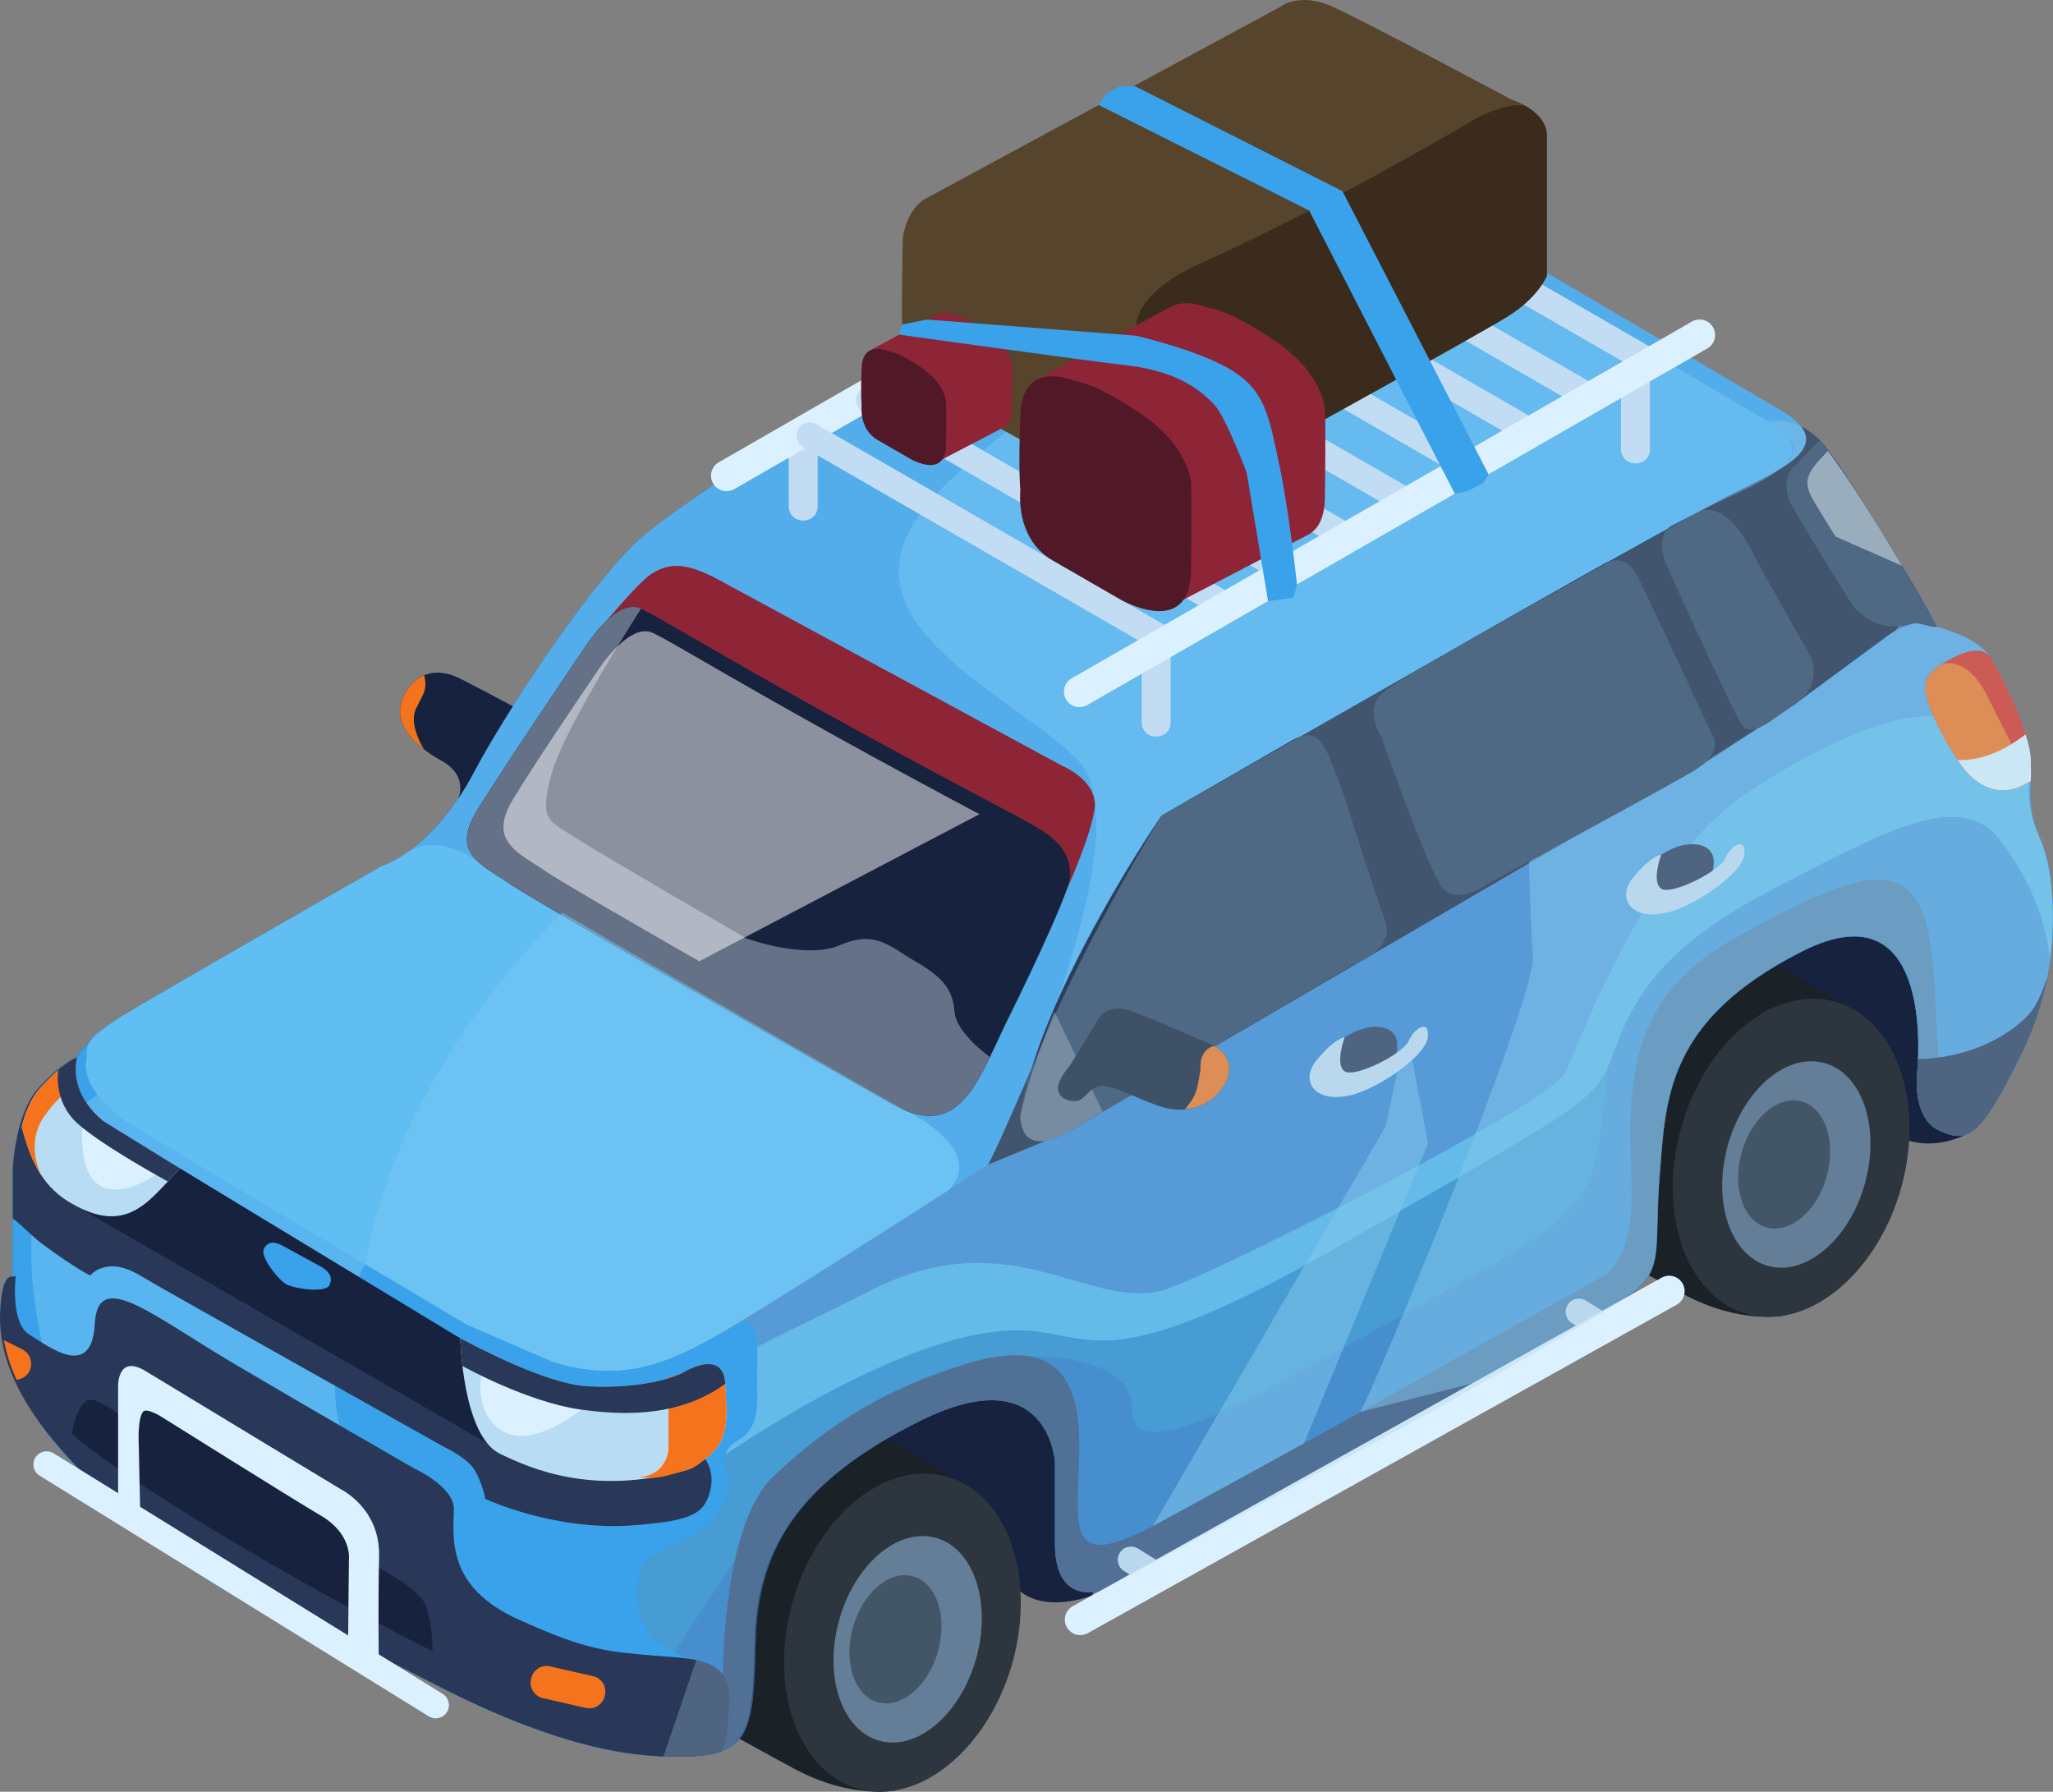 <?xml version="1.0" encoding="utf-8"?>
<!-- Generator: Adobe Illustrator 16.0.0, SVG Export Plug-In . SVG Version: 6.00 Build 0)  -->
<!DOCTYPE svg PUBLIC "-//W3C//DTD SVG 1.1//EN" "http://www.w3.org/Graphics/SVG/1.1/DTD/svg11.dtd">
<svg version="1.1" id="content" xmlns="http://www.w3.org/2000/svg" xmlns:xlink="http://www.w3.org/1999/xlink" x="0px" y="0px"
	 width="175.305px" height="152.984px" viewBox="0 0 175.305 152.984" enable-background="new 0 0 175.305 152.984"
	 xml:space="preserve">
<rect x="0" y="0" width="175.305" height="152.984" fill="#808080" stroke="none"/>
<g id="_x32_">
	<path fill="#C2DDF3" d="M109.562,21.119h-0.094c-0.656,0-1.188-0.532-1.188-1.188v-6c0-0.656,0.531-1.188,1.188-1.188h0.094
		c0.656,0,1.188,0.532,1.188,1.188v6C110.749,20.587,110.218,21.119,109.562,21.119z"/>
	<g>
		<path fill="#17223F" d="M168.465,96.545c0,0-4.406,2.927-8.218-0.813c-3.812-3.74-21.829-11.016-21.829-11.016l26.681-12.647
			c0,0-0.174-0.346,0.173,2.079C165.618,76.573,168.465,96.545,168.465,96.545z"/>
		<path fill="#1A2228" d="M152.411,112.32c0,0-3.796,0.81-8.704-1.838c-5.228-2.819-10.054-5.571-10.054-5.571l12.246-24.104
			l3.662,0.307l9.537,5.62l-1.388,9.709L152.411,112.32z"/>
		<path fill="#2D363F" d="M162.542,100.626c-1.681,7.162-7.104,12.345-12.266,11.774c-5.277-0.583-8.527-6.966-7.105-14.474
			c1.472-7.772,7.299-13.494,12.846-12.548C161.434,86.302,164.28,93.223,162.542,100.626z"/>
		<path fill="#637E96" d="M159.396,100.443c-1.073,4.721-4.539,8.161-7.802,7.77c-3.31-0.396-5.258-4.585-4.29-9.447
			c0.99-4.972,4.617-8.64,8.034-8.098C158.707,91.202,160.494,95.619,159.396,100.443z"/>
		<path fill="#425668" d="M156.079,100.059c-0.666,2.931-2.818,5.066-4.844,4.823c-2.056-0.246-3.266-2.847-2.664-5.865
			c0.615-3.087,2.866-5.365,4.988-5.028C155.651,94.321,156.761,97.063,156.079,100.059z"/>
		<path fill="#17223F" d="M93.2,136.239c0,0-5.474,2.184-7.276-1.974C84.309,130.541,66,128.201,66,128.201l28.146-20.443
			c0,0,10.315,4.158,10.315,7.45S93.2,136.239,93.2,136.239z"/>
		<path fill="#1A2228" d="M76.528,152.86c0,0-3.796,0.81-8.704-1.837c-5.228-2.82-10.053-5.571-10.053-5.571l12.246-24.105
			l3.663,0.308l9.536,5.619l-1.387,9.709L76.528,152.86z"/>
		<path fill="#2D363F" d="M86.659,141.167c-1.681,7.162-7.104,12.345-12.266,11.774c-5.277-0.583-8.527-6.966-7.105-14.474
			c1.472-7.772,7.299-13.494,12.846-12.548C85.551,126.842,88.397,133.762,86.659,141.167z"/>
		<path fill="#2088CE" d="M122.306,120.448l-28.21,15.34c0,0-4.011,1.423-4.011-3.948s0-7.003,0-7.003s-0.512-8.936-11.427-3.565
			c-10.915,5.371-13.952,11.435-14.125,18.884c-0.173,7.45-0.393,9.823-6.138,9.819c-2.108-0.001-8.311,0.402-20.612-5.834
			c-12.3-6.237-17.509-9.183-17.509-9.183s-10.574-6.41-13.866-9.875s-6.56-8.489-6.387-12.82s1.063-2.771,1.063-3.465
			s0-8.908,0-8.908s0.156-4.778,2.235-7.031s3.188-2.599,3.188-2.599s1.074-1.732,3.846-3.465s22.193-12.82,22.193-12.82
			s4.34-1.213,7.978-8.143c2.458-4.683,9.706-15.766,14.037-19.75c4.331-3.985,27.549-18.191,36.731-23.215
			c9.182-5.024,26.162-6.583,26.162-6.583l33.61,19.75c0,0,2.079-0.693,4.332,1.559c2.252,2.252,10.048,15.939,10.048,15.939
			s3.466,0.866,4.505,2.599c1.04,1.732,1.906,3.638,1.906,3.638s1.559,3.465,1.559,5.197s-0.692,3.292,0.693,6.41
			c1.386,3.119,2.252,10.915-1.386,18.365c-3.639,7.449-4.678,7.894-7.104,6.805s-1.906-5.073-1.906-5.073
			s1.732-16.112-9.875-10.222c-11.607,5.89-11.607,12.647-12.127,19.057s0.52,8.143-2.772,10.395
			C135.646,112.956,122.306,120.448,122.306,120.448z"/>
		<path opacity="0.5" fill="#4A85DD" d="M124.658,71.592L98.441,86.36l-32.819,20.835l-4.256,3.085l1.529,12.948
			c0,0,13.853-10.51,23.723-10.683c6.719-0.118,6.973,4.784,28.152-7.43c21.18-12.214,21.439-12.084,22.999-16.242
			c1.559-4.158,3.508-8.766,13.729-14.053c9.356-4.839,15.896-8.556,19.274-4.138c2.441,3.193,3.9,6.552,4.389,10.388
			c0.426-4.201-0.215-7.808-1.054-9.695c-1.386-3.118-0.693-4.678-0.693-6.41s-1.559-5.197-1.559-5.197s-0.866-1.906-1.906-3.638
			c-1.039-1.732-4.505-2.599-4.505-2.599s-0.252-0.442-0.673-1.173l-1.535-0.542L124.658,71.592z"/>
		<path fill="#1F74C9" d="M138.938,110.703c3.292-2.252,2.253-3.984,2.772-10.395s0.52-13.167,12.127-19.057
			c11.607-5.891,9.875,10.221,9.875,10.221s-0.52,3.985,1.906,5.073s3.465,0.644,7.104-6.805c3.366-6.893,2.874-14.075,1.685-17.582
			l-0.992-1.606l-9.015-4.548l-12.987,4.548l-13.86,17.116c0,0-0.347,6.749-1.386,11.773c-1.04,5.024-7.562,7.859-18.878,14.206
			s-20.623,11.607-20.623,6.713c0-4.896-8.938-4.573-8.938-4.573l-14.25,4.573L66,128.201l-11.088,16.979l9.068,1.21
			c0.331-1.496,0.397-3.526,0.46-6.234c0.173-7.449,3.302-13.513,14.217-18.884c10.915-5.37,11.427,3.565,11.427,3.565
			s0,1.632,0,7.003s4.011,3.948,4.011,3.948l28.302-15.34C122.397,120.448,135.646,112.956,138.938,110.703z"/>
		<path fill="#48B2ED" d="M149.506,67.474c-9.292,5.934-14.553,21.747-15.938,24.233c-0.705,1.264-7.682,5.304-15.235,9.302
			c-7.301,3.864-15.14,7.689-18.375,8.935c-6.583,2.532-13.34-6.117-25.814,0.336c-4.682,2.423-14.938,7.07-17.166,9.227
			l4.877,4.762c0,0,14.893-10.51,24.762-10.684c6.72-0.117,6.974,4.785,28.153-7.43c21.18-12.213,21.439-12.083,22.999-16.242
			c1.559-4.158,3.508-8.766,13.729-14.053c9.356-4.839,15.896-8.556,19.274-4.138c2.441,3.192,3.807,6.369,4.295,10.205
			c0.426-4.201,0.178-7.881-0.661-9.769c-1.386-3.118-0.992-4.421-0.992-6.154c0-0.124-0.01-0.259-0.024-0.398
			c-1.365-0.378-2.778-0.821-3.44-1.797C166.484,58.699,158.798,61.54,149.506,67.474z"/>
		<path fill="#17223F" d="M39.126,68.2c0,0,0.931-1.935-1.408-3.234s-4.158-3.118-3.378-5.197s2.663-2.989,4.969-1.819
			c2.307,1.169,5.426,2.859,5.426,2.859l-5.847,9.745L39.126,68.2z"/>
		<path fill="#39A2EA" d="M62.03,112.545c-3.393-0.283-27.171-10.028-28.34-10.808c-1.066-0.711-18.444-13.737-21.496-16.025
			c-0.822,0.484-1.451,0.86-1.806,1.082c-2.772,1.732-3.812,3.465-3.812,3.465s-1.177,0.346-3.256,2.599s-2.235,7.031-2.235,7.031
			s0,8.215,0,8.908s-0.893-0.866-1.066,3.465s3.023,9.355,6.315,12.82s13.895,9.875,13.895,9.875s5.215,2.945,17.515,9.183
			c9.925,5.032,15.87,5.74,18.901,5.827l2.803-8.229c0,0-4.71-0.906-4.971-4.926c-0.26-4.02,1.041-3.76,3.379-5.06
			c2.339-1.299,4.966-2.729,4.173-6.236c-0.794-3.509,2.761-1.245,2.631-6.41S65.422,112.829,62.03,112.545z"/>
		<path fill="#17223F" d="M84.365,99.442l7.008-2.896l43.093-25.111l10.06-5.559l8.705-5.717c0,0,2.242-1.689,8.042-5.95
			c0.898-0.66,2.285-0.994,3.679-1.538c-1.746-3.032-7.645-13.167-9.555-15.078c-2.252-2.252-4.331-1.559-4.331-1.559l-33.61-19.75
			c-1.782,0.462,19.759,16.006,14.415,19.404c-10.084,6.41-33.429,22.522-33.429,22.522L84.365,99.442z"/>
		<path fill="#53ADEA" d="M117.639,15.367c-3.484,0.382-18.359,3.13-26.344,7.499c-9.182,5.024-32.397,19.23-36.729,23.215
			c-4.331,3.984-11.575,15.067-14.033,19.75c-3.639,6.93-7.97,8.143-7.97,8.143S13.16,85.062,10.388,86.795
			s-2.549,1.891-2.549,1.891s-0.596,0.711-0.396,1.574l0,0c0,0-1.04,2.447,3.378,5.5c0.972,0.672,29.05,17.342,29.05,17.342
			l7.281,3.155c5.378,1.657,9.059,0.546,13.607-1.984s23.605-14.831,23.605-14.831s0.365-0.35,4.6-10.264
			c4.235-9.915,10.213-19.535,10.213-19.535l28.954-16.507c0,0,14.126-7.97,18.637-10.37c4.512-2.399,10.825-4.484,5.297-7.733
			l-32.658-19.191L117.639,15.367z"/>
		<path opacity="0.5" fill="#78C8F4" d="M151.065,36.033l-32.658-19.191l-1.313-0.353c-3.604,2.066-33.339,19.286-38.935,27.953
			c-5.958,9.229,8.59,15.017,13.866,20.454c5.256,5.418-4.231,26.992-4.295,27.155c0.372-0.86,0.777-1.801,1.235-2.874
			c4.235-9.915,10.213-19.535,10.213-19.535l28.954-16.507c0,0,12.186-6.929,16.696-9.328
			C149.34,41.408,156.594,39.282,151.065,36.033z"/>
		<path fill="#2D4877" d="M167.523,94.461c-3.124,0.752-1.429-10.265-3.124-15.852c-1.696-5.587-6.361-4.028-16.26,1.499
			c-9.899,5.527-8.973,13.575-8.812,21.369c0.131,6.28-2.338,7.427-2.338,7.427s-30.665,17.238-38.548,21.396
			c-7.882,4.158-6.28-0.367-6.28-6.993c0-6.627-2.859-9.034-10.005-6.757c-6.125,1.952-11.044,4.678-16.155,9.553
			c-4.345,4.145-4.267,16.879-4.267,16.879l-6.085,3.323l0.48,3.641c0.984,0.049,1.721,0.028,2.22,0.028
			c5.745,0.004,6.01-2.369,6.184-9.819c0.173-7.449,3.21-13.513,14.125-18.884c10.915-5.37,11.427,3.565,11.427,3.565
			s0,1.632,0,7.003s4.011,3.948,4.011,3.948l28.302-15.34c0,0,13.295-7.492,16.586-9.745c3.292-2.252,2.229-3.984,2.749-10.395
			c0.521-6.41,0.509-13.167,12.116-19.057c11.607-5.891,9.869,10.221,9.869,10.221s-0.522,3.985,1.903,5.073
			c2.077,0.932,3.142,0.725,5.69-4.033C170.199,93.334,168.852,94.141,167.523,94.461z"/>
		<path opacity="0.5" fill="#78C8F4" d="M172.722,89.74c3.638-7.45,2.771-15.246,1.386-18.365c-1.386-3.118-0.693-4.678-0.693-6.41
			s-1.559-5.197-1.559-5.197s-0.866-1.906-1.906-3.638c-1.039-1.732-4.505-2.599-4.505-2.599s0.39,0.563-1.329-2.333l-2.337,2.698
			l-8.548,6.262l-7.498,4.813l-15.155,8.574c0,0,0.045,4.241,0.316,8.052c0.272,3.812-13.611,37.075-14.732,38.96l10.828-2.764
			c4.179-2.384,9.938-5.715,11.948-7.091c3.292-2.252,2.253-3.984,2.772-10.395s0.52-13.167,12.127-19.057
			c11.607-5.891,9.875,10.221,9.875,10.221s-0.52,3.985,1.906,5.073S169.083,97.189,172.722,89.74z"/>
		<path opacity="0.5" fill="#78C8F4" d="M36.288,136.95c0,0-8.952-12.57-7.536-20.314s2.469-8.673,2.469-8.673l14.682-8.521
			L23.295,90.26c0,0-16.449-1.906-19.793,10.048c-3.345,11.954,4.38,26.141,4.38,26.141L36.288,136.95z"/>
		<polygon opacity="0.5" fill="#78C8F4" points="98.441,130.3 118.331,96.15 119.312,91.517 120.292,88.874 121.936,97.635 
			111.356,123.228 		"/>
		<path fill="#293859" d="M58.312,119.994c0,0-2.924-1.364-8.121-1.624s-16.242-7.146-16.242-7.146L8.872,95.76
			c0,0-3.032-2.166-2.295-5.5c0,0-1.177,0.346-3.256,2.599s-2.235,7.031-2.235,7.031s0,2.016,0,4.134
			c1,0.78,1.688,1.575,2.582,2.234c2.858,2.106,4.039,2.646,4.039,2.646s1.349-1.752,4.251,0
			c2.033,1.229,26.004,14.663,26.004,14.663s1.926,0.887,2.564,1.949c0.679,1.13,0.917,2.472,0.917,2.472s5.893,2.742,12.517,2.255
			c5.067-0.374,6.151-0.959,6.671-2.908c0.52-1.948-0.692-3.118-0.692-3.118L58.312,119.994z"/>
		<path fill="#2B3E5E" d="M114.51,67.174c-1.429-3.638-1.819-5.327-4.288-3.898s-11.044,6.367-11.044,6.367
			s-4.116,5.925-7.805,13.488c-3.861,7.916-4.242,12.144-4.242,12.144s-0.185,3.875,4.242,1.271
			c4.426-2.604,24.177-14.168,24.177-14.168s3.638-1.299,2.729-3.768C117.368,76.14,114.51,67.174,114.51,67.174z"/>
		<path fill="#2B3E5E" d="M117.889,62.77c0,0-1.657-2.353,0.535-3.912c2.193-1.559,18.435-10.655,18.435-10.655
			s1.819-1.299,2.989,1.04c1.169,2.339,6.366,13.527,6.366,13.527s1.17,1.416-1.688,3.105s-17.542,9.615-17.542,9.615
			s-2.793,2.079-4.027,0C121.531,73.091,117.889,62.77,117.889,62.77z"/>
		<path fill="#2B3E5E" d="M142.793,44.869l2.396-1.228c0,0,2.028-1.006,4.209,3.068c2.112,3.945,5.328,9.55,5.328,9.55
			s0.86,2.339-1.495,3.898c-2.354,1.56-3.768,3.054-4.678,1.429c-1.079-1.927-6.302-13.448-6.302-13.448
			S141.244,45.674,142.793,44.869z"/>
		<path fill="#2B3E5E" d="M165.444,53.531c0,0-6.193-11.088-10.048-15.939l-2.338,2.382c0,0-1.192,1.147,0.042,3.356
			s4.854,7.979,4.854,7.979s1.772,3.001,5.281,1.961c0.688-0.204,1.715,0.39,2.22,0.263
			C165.454,53.534,165.444,53.531,165.444,53.531z"/>
		<path fill="#DD291B" d="M166.831,56.13c-2.513,1.299-2.945,2.079-1.906,4.591c1.04,2.512,2.249,4.158,2.249,4.158
			s1.822,3.378,4.941,2.425c0.364-0.111,0.876-0.396,1.282-0.6c0.051-0.647,0.017-1.125,0.017-1.739
			c0-1.732-1.559-5.197-1.559-5.197s-0.866-1.906-1.906-3.638c-0.03-0.052-0.07-0.1-0.105-0.15
			C169.586,55.681,168.788,55.118,166.831,56.13z"/>
		<path fill="#293859" d="M55.909,141.368c-3.895-0.343-5.717-0.39-11.694-3.118s-5.544-6.758-5.458-9.355
			c0.065-1.949-3.378-3.508-3.378-3.508s-7.926-4.548-15.203-8.836s-11.824-8.316-12.084-3.509c-0.26,4.808-3.898,1.949-5.587,0.91
			c-1.536-0.945-1.226-4.421-1.156-5.048c-0.116,0.411-1.14-0.941-1.336,3.112c-0.243,5.026,3.099,9.602,6.391,13.066
			c3.292,3.465,13.86,9.875,13.86,9.875s5.198,2.945,17.498,9.183c12.301,6.236,18.481,5.833,20.589,5.834
			c1.388,0.001,2.445-0.141,3.262-0.455c0.43-0.699,0.492-1.767,0.664-4.123C62.565,141.432,59.015,141.641,55.909,141.368z"/>
		<path fill="#17223F" d="M36.938,140.978c0,0-6.797-3.288-16.451-8.99c-11.616-6.862-14.344-9.591-14.344-9.591
			s0.52-3.248,1.819-2.858c1.3,0.39,2.989,1.819,2.989,1.819s0.26-1.949,2.339-0.91c2.079,1.04,8.965,5.068,8.965,5.068l8.187,4.548
			c0,0,2.079,0.909,1.949,2.339c-0.13,1.429-0.13,1.429-0.13,1.429s3.378,1.689,4.028,3.118
			C36.938,138.379,36.938,140.978,36.938,140.978z"/>
		<path fill="#647187" d="M87.131,95.275c0,0-0.185,3.875,4.242,1.271c0.638-0.375,1.603-0.942,2.773-1.629l-4.113-8.557
			C87.681,92.288,87.131,95.275,87.131,95.275z"/>
		<path fill="#121C33" d="M91.373,90.953l2.282-3.703c0,0,0.714-1.779,3.054-0.89c2.339,0.89,6.993,2.956,6.993,2.956
			s2.037,1.052,0.933,3.131c-1.104,2.079-3.425,2.806-5.782,1.949s-3.629-1.658-4.706-1.689c-1.077-0.031-1.466,1.235-2.246,1.3
			s-1.559-0.325-1.559-1.104C90.342,92.122,91.373,90.953,91.373,90.953z"/>
		<path fill="#C2DDF3" d="M98.77,62.887h-0.094c-0.656,0-1.188-0.532-1.188-1.188v-6c0-0.656,0.531-1.188,1.188-1.188h0.094
			c0.656,0,1.188,0.532,1.188,1.188v6C99.957,62.355,99.426,62.887,98.77,62.887z"/>
		<path fill="#C2DDF3" d="M139.699,39.563h-0.094c-0.655,0-1.188-0.532-1.188-1.188v-6c0-0.656,0.532-1.188,1.188-1.188h0.094
			c0.656,0,1.188,0.532,1.188,1.188v6C140.887,39.031,140.355,39.563,139.699,39.563z"/>
		<path fill="#C2DDF3" d="M68.632,44.442h-0.094c-0.656,0-1.188-0.532-1.188-1.188v-5.999c0-0.656,0.531-1.188,1.188-1.188h0.094
			c0.656,0,1.188,0.532,1.188,1.188v5.999C69.819,43.911,69.288,44.442,68.632,44.442z"/>
		<path fill="#DCF1FF" d="M115.646,11.309L62.69,41.764c-0.634,0.361-1.44,0.14-1.802-0.494l0,0c-0.361-0.634-0.14-1.44,0.494-1.802
			l52.955-30.455c0.634-0.361,1.44-0.14,1.802,0.494l0,0C116.501,10.141,116.28,10.948,115.646,11.309z"/>
		<path fill="#293859" d="M117.182,92.183c-2.757,1.509-4.327,1.163-4.693-0.326s1.093-2.608,2.859-3.589s3.812-0.769,3.952,0.733
			S118.293,91.574,117.182,92.183z"/>
		<path fill="#C2DDF3" d="M114.821,88.571c0,0-0.857,2.316,0,2.901c0.858,0.584,5.016-1.495,5.471-2.599
			c0.455-1.104,1.819-1.904,1.624-0.302c-0.194,1.602-3.991,4.126-6.045,4.785c-3.439,1.104-4.998-0.946-3.439-2.844
			C113.99,88.614,114.821,88.571,114.821,88.571z"/>
		<path fill="#293859" d="M144.208,76.59c-2.757,1.509-4.326,1.163-4.692-0.326s1.093-2.608,2.858-3.589
			c1.767-0.981,3.812-0.769,3.952,0.733C146.467,74.909,145.319,75.982,144.208,76.59z"/>
		<path fill="#C2DDF3" d="M141.849,72.979c0,0-0.857,2.316,0,2.901c0.857,0.585,5.016-1.494,5.47-2.599
			c0.455-1.104,1.819-1.904,1.624-0.302c-0.194,1.602-3.99,4.126-6.044,4.785c-3.439,1.104-4.998-0.946-3.439-2.844
			C141.017,73.021,141.849,72.979,141.849,72.979z"/>
		<path fill="#61BEF2" d="M7.659,88.958c-0.157,0.285-0.341,0.763-0.217,1.301c0,0-1.04,2.447,3.378,5.5
			c0.972,0.672,29.05,17.342,29.05,17.342l7.281,3.155c5.378,1.657,9.059,0.546,13.607-1.984c3.358-1.869,14.621-9.06,20.288-12.696
			c3.265-3.583-3.882-6.821-3.882-6.821S44.394,76.017,40.79,73.545c-3.604-2.472-5.856-0.863-5.856-0.863
			c-1.4,1.013-2.37,1.292-2.37,1.292S13.16,85.062,10.388,86.795C9.146,87.571,8.268,88.338,7.659,88.958z"/>
		<path fill="#8E2537" d="M50.062,55.09c0,0,4.288-5.328,5.587-6.107c1.299-0.78,2.599-1.169,5.717,0.52
			c3.119,1.689,29.273,15.853,29.273,15.853s3.211,1.299,2.821,3.768c-0.39,2.469-2.339,6.756-2.339,6.756L61.366,65.745
			L50.062,55.09z"/>
		<path fill="#17223F" d="M85.794,87.574c-2.469,5.198-4.028,9.875-9.745,6.627C70.332,90.953,46.033,77.18,43.565,75.49
			c-2.469-1.689-5.068-2.599-2.859-6.237s9.355-14.163,9.355-14.163s2.642-4.115,4.678-3.119c1.845,0.903,5.442,3.171,15.159,8.576
			c11.114,6.182,20.791,11.082,18.364,10.005c0,0,4.158,1.689,2.858,5.327C89.822,79.518,85.794,87.574,85.794,87.574z"/>
		<path fill="#647187" d="M81.506,86.36c-0.13-1.864-1.039-2.943-3.289-4.243s-3.467-2.729-6.456-1.43
			c-2.988,1.3-8.056-0.58-8.056-0.58s-12.474-7.216-14.683-8.646s-2.988-1.429-1.949-5.328c1.04-3.898,7.667-14.163,7.667-14.163
			c-2.036-0.996-4.678,3.119-4.678,3.119s-7.146,10.525-9.355,14.163s0.39,4.548,2.859,6.237
			c2.469,1.689,26.767,15.462,32.484,18.711c4.698,2.669,6.589-0.016,8.483-3.942C84.526,90.255,81.636,88.222,81.506,86.36z"/>
		<path fill="#C2DDF3" d="M98.441,55.386L68.558,38.155c-0.529-0.328-0.692-1.023-0.364-1.553l0,0
			c0.329-0.529,1.024-0.692,1.553-0.364L99.63,53.469c0.529,0.328,0.693,1.023,0.364,1.553l0,0
			C99.666,55.551,98.972,55.714,98.441,55.386z"/>
		<path fill="#C2DDF3" d="M103.509,52.351L73.625,35.12c-0.529-0.329-0.693-1.024-0.364-1.553l0,0
			c0.328-0.529,1.023-0.692,1.553-0.364l29.884,17.231c0.529,0.328,0.692,1.023,0.363,1.553l0,0
			C104.733,52.516,104.039,52.679,103.509,52.351z"/>
		<path fill="#C2DDF3" d="M108.577,49.316L78.693,32.085c-0.53-0.328-0.693-1.023-0.365-1.553l0,0
			c0.328-0.529,1.023-0.692,1.553-0.364l29.884,17.231c0.529,0.328,0.692,1.023,0.364,1.553l0,0
			C109.802,49.481,109.106,49.645,108.577,49.316z"/>
		<path fill="#C2DDF3" d="M113.969,46.541L84.085,29.31c-0.53-0.328-0.693-1.023-0.364-1.553l0,0
			c0.328-0.53,1.023-0.693,1.553-0.364l29.883,17.231c0.529,0.328,0.693,1.023,0.364,1.553l0,0
			C115.193,46.706,114.498,46.869,113.969,46.541z"/>
		<path fill="#C2DDF3" d="M119.036,43.506L89.153,26.274c-0.529-0.328-0.692-1.023-0.364-1.553l0,0
			c0.328-0.529,1.023-0.692,1.553-0.364l29.884,17.231c0.529,0.328,0.692,1.023,0.364,1.553l0,0
			C120.261,43.671,119.566,43.834,119.036,43.506z"/>
		<path fill="#C2DDF3" d="M124.104,40.327L94.22,23.095c-0.529-0.328-0.692-1.023-0.364-1.553l0,0
			c0.328-0.529,1.023-0.692,1.553-0.364l29.884,17.231c0.529,0.329,0.692,1.023,0.364,1.553l0,0
			C125.329,40.492,124.634,40.655,124.104,40.327z"/>
		<path fill="#C2DDF3" d="M129.172,37.292L99.288,20.06c-0.529-0.328-0.692-1.023-0.364-1.553l0,0
			c0.328-0.529,1.023-0.692,1.553-0.364l29.884,17.231c0.529,0.328,0.692,1.023,0.364,1.553l0,0
			C130.396,37.457,129.701,37.62,129.172,37.292z"/>
		<path fill="#C2DDF3" d="M134.563,34.516l-29.883-17.231c-0.529-0.329-0.693-1.023-0.365-1.553l0,0
			c0.329-0.53,1.023-0.693,1.554-0.365l29.884,17.231c0.529,0.328,0.692,1.023,0.364,1.553l0,0
			C135.789,34.681,135.094,34.845,134.563,34.516z"/>
		<path fill="#C2DDF3" d="M139.632,31.481L109.748,14.25c-0.529-0.328-0.692-1.023-0.364-1.553l0,0
			c0.328-0.53,1.023-0.693,1.553-0.365l29.884,17.231c0.529,0.328,0.692,1.023,0.364,1.553l0,0
			C140.856,31.646,140.161,31.81,139.632,31.481z"/>
		<path fill="#DCF1FF" d="M145.784,29.753L92.828,60.208c-0.634,0.361-1.44,0.14-1.802-0.494l0,0
			c-0.361-0.634-0.14-1.441,0.494-1.802l52.955-30.456c0.635-0.361,1.441-0.14,1.802,0.494l0,0
			C146.639,28.585,146.418,29.392,145.784,29.753z"/>
		<path fill="#DCF1FF" d="M36.578,146.524L3.355,125.978c-0.517-0.348-0.655-1.048-0.308-1.565l0,0
			c0.348-0.517,1.048-0.654,1.565-0.307l33.223,20.545c0.517,0.348,0.655,1.049,0.308,1.565l0,0
			C37.796,146.734,37.095,146.872,36.578,146.524z"/>
		<path fill="#DCF1FF" d="M10.085,127.955v-9.355c0,0-0.204-3.089,2.369-1.52c2.35,1.433,16.626,10.062,16.626,10.062
			s3.384,1.622,3.291,5.724c-0.101,4.431-0.022,9.535-0.022,9.535l-2.631-1.726l0.075-7.536c0,0,0.288-2.142-2.368-3.713
			c-2.655-1.571-13.571-8.415-13.571-8.415s-1.344-0.866-1.647-0.466c-0.497,0.657-0.356,2.935-0.356,2.935l0.127,5.946
			L10.085,127.955z"/>
		<path opacity="0.5" fill="#78C8F4" d="M77.165,94.756c0,0-18.404-10.523-29.145-16.838c-0.053,0.053-0.11,0.104-0.163,0.157
			c-15.197,15.448-16.637,29.888-16.637,29.888c4.849,2.884,8.65,5.14,8.65,5.14l7.281,3.155c5.378,1.657,9.059,0.546,13.607-1.984
			c3.358-1.869,14.621-9.06,20.288-12.696C84.312,97.994,77.165,94.756,77.165,94.756z"/>
		<path fill="#F4731C" d="M103.702,89.316c0,0-1.298,0.121-1.198,2.036c-0.354,2.269-0.477,2.24-1.313,3.364
			c1.451-0.127,2.715-0.896,3.444-2.269C105.739,90.368,103.702,89.316,103.702,89.316z"/>
		<path fill="#F4731C" d="M35.509,60.547c0.649-1.385,1.007-1.624,0.712-2.89c-0.841,0.347-1.497,1.084-1.881,2.111
			c-0.601,1.602,0.343,3.047,1.876,4.222C36.198,63.956,34.863,61.924,35.509,60.547z"/>
		<path fill="#C2DDF3" d="M98.449,135.657l-2.47-1.52c-0.529-0.328-0.692-1.023-0.364-1.553l0,0
			c0.328-0.529,1.023-0.692,1.553-0.364l3.086,1.898c0.529,0.328,0.053,0.396-0.275,0.926l0,0
			C99.65,135.574,98.979,135.985,98.449,135.657z"/>
		<path fill="#C2DDF3" d="M136.437,114.327l-2.213-1.362c-0.529-0.328-0.692-1.023-0.364-1.553l0,0
			c0.328-0.529,1.023-0.692,1.553-0.364l3.086,1.898c0.529,0.328-0.77,0.173-1.098,0.702l0,0
			C137.072,114.177,136.966,114.655,136.437,114.327z"/>
		<path fill="#DCF1FF" d="M143.17,111.402l-50.281,28.041c-0.638,0.355-1.442,0.126-1.796-0.512l0,0
			c-0.354-0.638-0.125-1.442,0.513-1.797l50.281-28.042c0.638-0.354,1.441-0.125,1.797,0.513l0,0
			C144.037,110.243,143.808,111.047,143.17,111.402z"/>
		<path fill="#F4731C" d="M50.032,145.829l-3.683-0.84c-0.72-0.165-1.17-0.881-1.006-1.601l0.023-0.104
			c0.164-0.72,0.881-1.17,1.6-1.006l3.683,0.84c0.72,0.164,1.17,0.881,1.006,1.601l-0.023,0.103
			C51.468,145.542,50.752,145.993,50.032,145.829z"/>
		<path fill="#F4731C" d="M1.409,117.808c0.457-0.048,0.886-0.296,1.106-0.737c0.343-0.687,0.063-1.521-0.623-1.864l-1.562-0.779
			C0.534,115.546,0.908,116.683,1.409,117.808z"/>
		<path opacity="0.5" fill="#FFFFFF" d="M83.633,69.519c-3.4-1.811-7.914-4.232-12.695-6.892
			c-9.717-5.405-13.314-7.672-15.159-8.576c-2.036-0.996-4.678,3.119-4.678,3.119s-5.067,7.406-7.276,11.044s0.39,4.548,2.858,6.237
			c1.117,0.765,6.709,4.006,13.023,7.625L83.633,69.519z"/>
		<polygon fill="#17223F" points="6.143,102.777 41.605,123.228 48.372,122.285 39.306,114.273 15.357,99.759 9.132,99.442 		"/>
		<path fill="#B8DCF4" d="M12.38,102.777c0.728-0.56,1.89-1.794,2.977-3.018L8.872,95.76c0,0-3.032-2.166-2.295-5.5
			c0,0-1.04,0.346-3.119,2.599c-0.806,0.873-1.3,2.125-1.605,3.332c0.845,3.355,2.029,5.294,4.291,6.586
			C8.872,104.336,10.691,104.077,12.38,102.777z"/>
		<path fill="#B8DCF4" d="M61.929,118.153c-0.173-3.194-3.779-0.855-3.779-0.855l0,0c0,0-2.761,1.332-7.958,1.072
			c-2.81-0.141-7.327-2.218-10.886-4.097l0,0c0,0,0.173,8.298,3.393,9.856c2.614,1.267,7.947,3.639,15.939,1.387
			c0.688-0.194,1.151-0.633,1.573-0.949C62.304,122.997,62.101,121.321,61.929,118.153z"/>
		<path fill="#293859" d="M174.8,83.495c-0.686,1.899-1.036,2.835-2.533,4.027c-3.847,3.062-8.484,2.891-8.484,2.891
			c-0.026,0.655-0.07,1.059-0.07,1.059s-0.52,3.985,1.906,5.073s3.465,0.644,7.104-6.805
			C173.743,87.647,174.399,85.531,174.8,83.495z"/>
		<path opacity="0.5" fill="#FFFFFF" d="M162.426,48.317c-1.888-3.174-4.33-7.118-6.334-9.817c-1.896,1.915-2.198,2.61-1.213,4.277
			c1.211,2.048,1.86,3.035,1.86,3.035L162.426,48.317L162.426,48.317z"/>
		<path fill="#F4731C" d="M58.637,125.516c0.688-0.194,1.151-0.633,1.573-0.949c2.094-1.57,1.89-3.246,1.718-6.414
			c-0.173-3.194-3.779-0.855-3.779-0.855s-0.421,0.103-0.833,0.243l-0.232,0.02v6.237c0,0-0.161,2.096-2.376,2.306
			c-0.464,0.044,0.802,0.008,0.771,0.117C56.853,126.093,57.055,125.961,58.637,125.516z"/>
		<path fill="#F4731C" d="M6.581,92.321C6.442,91.7,6.41,91.011,6.576,90.26c0,0-1.04,0.346-3.119,2.599
			c-0.806,0.873-1.3,2.125-1.605,3.332c0.428,1.701,0.946,3.036,1.645,4.109c-0.025-0.05-1.195-2.354,0.004-4.539
			C4.121,94.631,5.439,93.328,6.581,92.321z"/>
		<path fill="#F4731C" d="M165.811,56.715c-1.574,1.002-1.761,1.891-0.886,4.005c1.04,2.512,2.249,4.158,2.249,4.158
			s1.822,3.378,4.941,2.425c0.364-0.111,0.876-0.396,1.282-0.6c0,0-2.041-3.948-3.729-7.326
			C168.067,56.177,166.151,56.572,165.811,56.715z"/>
		<path fill="#DCF1FF" d="M167.174,64.879c0,0,1.822,3.378,4.941,2.425c0.364-0.111,0.876-0.396,1.282-0.6
			c0.051-0.647,0.017-1.125,0.017-1.739c0-0.612-0.196-1.441-0.448-2.257c-0.376,0.274-0.77,0.549-1.199,0.818
			C169.188,65.141,167.174,64.879,167.174,64.879z"/>
		<path fill="#39A2EA" d="M24.456,109.659L24.456,109.659c-0.673-0.368-2.286-2.373-1.918-3.046l0,0
			c0.368-0.674,0.958-0.598,1.631-0.229l3.223,1.759c0.674,0.367,1.092,0.935,0.724,1.608l0,0
			C27.747,110.423,25.129,110.026,24.456,109.659z"/>
		<path fill="#637E96" d="M83.514,140.983c-1.073,4.721-4.539,8.161-7.802,7.77c-3.31-0.396-5.258-4.585-4.29-9.447
			c0.99-4.972,4.617-8.641,8.035-8.098C82.824,131.742,84.611,136.159,83.514,140.983z"/>
		<path fill="#425668" d="M80.196,140.599c-0.667,2.931-2.818,5.066-4.844,4.824c-2.055-0.247-3.265-2.848-2.664-5.866
			c0.615-3.088,2.867-5.365,4.989-5.028C79.769,134.861,80.878,137.603,80.196,140.599z"/>
		<path fill="#56442C" d="M79.049,16.955l30.313-16.393c0,0,1.564-1.271,4.417,0.009s15.27,7.924,15.27,7.924
			s3.036,0.882,3.036,3.122s0,11.93,0,11.93s-0.666,1.759-3.207,3.392c-2.541,1.632-28.083,15.673-28.083,15.673
			s-1.238,1.438-5.827-0.861c-4.589-2.3-16.061-8.832-16.061-8.832s-1.646-0.827-1.812-3.226c-0.167-2.399-0.002-9.438-0.002-9.438
			S77.421,17.835,79.049,16.955z"/>
		<path fill="#3A2B1C" d="M132.085,23.547c0,0,0-9.691,0-11.93c0-1.195-0.918-2-1.705-2.495c-1.331-0.627-4.376,1.016-4.376,1.016
			s-12.269,7.32-23.496,12.353c-6.599,2.958-5.423,6.172-5.423,6.172v5.442l0.034,5.249l0.109,3.363
			c2.668,0.813,3.492-0.104,3.492-0.104s25.598-14.042,28.139-15.673C131.401,25.306,132.085,23.547,132.085,23.547z"/>
		<path fill="#8E2537" d="M113.136,34.994c0,0-0.099-3.047-4.213-5.855c-4.115-2.808-5.761-2.857-5.761-2.857
			s-1.846-0.812-3.2-0.081l-0.005-0.007l-11.443,6.241l12.551,18.763l10.562-5.503c0.05-0.023,0.099-0.049,0.146-0.077l0.088-0.045
			l-0.007-0.01c0.728-0.453,1.257-1.368,1.281-3.093C113.22,36.561,113.136,34.994,113.136,34.994z"/>
		<path fill="#511928" d="M89.875,47.844l5.818,3.354c0,0,5.925,3.417,6.009-2.492s0-7.476,0-7.476s-0.099-3.047-4.213-5.854
			c-4.115-2.808-5.761-2.858-5.761-2.858s-4.403-1.958-4.597,2.858s0,6.487,0,6.487S86.621,45.968,89.875,47.844z"/>
		<path fill="#8E2537" d="M86.433,31.208c0,0-0.049-1.507-2.083-2.895c-2.035-1.389-2.849-1.413-2.849-1.413
			s-0.913-0.402-1.583-0.04l-0.002-0.003l-5.658,3.086l6.206,9.278l5.223-2.721c0.025-0.012,0.049-0.024,0.073-0.038l0.043-0.022
			l-0.003-0.005c0.36-0.224,0.621-0.677,0.633-1.53C86.474,31.983,86.433,31.208,86.433,31.208z"/>
		<path fill="#511928" d="M74.931,37.562l2.876,1.659c0,0,2.93,1.689,2.972-1.232c0.042-2.922,0-3.697,0-3.697
			s-0.048-1.507-2.083-2.895c-2.035-1.389-2.849-1.413-2.849-1.413s-2.177-0.969-2.273,1.413c-0.096,2.382,0,3.208,0,3.208
			S73.322,36.635,74.931,37.562z"/>
		<polygon fill="#39A2EA" points="93.82,8.967 111.79,17.974 124.224,42.152 125.284,41.938 126.659,41.252 127.104,40.496 
			114.631,16.32 96.925,7.363 95.604,7.363 94.402,8.059 		"/>
		<path fill="#39A2EA" d="M79.133,27.284l17.861,1.379c0,0,5.456,1.248,8.237,2.988c2.781,1.741,3.104,3.819,3.982,7.913
			c0.878,4.093,1.535,10.339,1.535,10.339l-0.287,1.131l-1.248,0.165l-0.934,0.124l-1.826-10.97c0,0-1.765-4.694-2.714-5.738
			c-1.863-2.05-4.303-3.064-7.812-3.46c-3.508-0.396-19.178-2.588-19.178-2.588l0.285-0.857L79.133,27.284z"/>
		<path fill="#DCF1FF" d="M41.09,117.458c0,0-0.668,3.303,1.899,4.771c2.568,1.468,6.639-1.868,6.639-1.868l-5.804-3.179
			L41.09,117.458L41.09,117.458z"/>
		<path fill="#293859" d="M58.15,117.297c0,0-2.761,1.332-7.958,1.072c-2.81-0.141-7.327-2.218-10.886-4.097l0,0
			c0,0,0.024,1.001,0.184,2.362c0.003,0.003,5.498,3.078,10.139,3.726c5.284,0.737,9.182,0.044,12.3-2.208
			C61.756,114.958,58.15,117.297,58.15,117.297z"/>
		<path fill="#DCF1FF" d="M7.04,96.284c0,0-0.392,3.937,1.564,4.977c1.957,1.039,4.688-0.962,4.688-0.962l-0.913-2.157L7.04,96.284
			L7.04,96.284z"/>
		<path fill="#293859" d="M6.576,90.26c0,0-0.54,0.19-1.599,1.11C4.97,91.414,4.524,94,6.581,95.89
			c2.074,1.906,7.755,4.991,7.755,4.991c0.001-0.001,0.002-0.002,0.003-0.003l1.018-1.119L8.872,95.76
			C8.872,95.76,5.84,93.595,6.576,90.26z"/>
		<g opacity="0.3">
			<path fill="#A6CDDD" d="M56.042,149.942c-0.1-0.005-0.21-0.014-0.315-0.021C55.832,149.928,55.941,149.937,56.042,149.942z"/>
			<path fill="#A6CDDD" d="M151.065,36.033c5.528,3.249-1.172,4.92-6.237,7.774c-4.451,2.508-16.696,9.328-16.696,9.328
				L99.178,69.643c0,0-5.978,9.62-10.213,19.535c-4.235,9.915-4.6,10.264-4.6,10.264s-14.24,9.19-21.037,13.316
				c1.828,0.526,1.224,1.998,1.333,6.348c0.13,5.165-3.425,2.901-2.631,6.41c0.793,3.508-1.833,4.938-4.172,6.236
				c-2.338,1.3-3.638,1.04-3.378,5.06s4.973,4.926,4.973,4.926l-2.798,8.229c0.726,0.021,1.289,0.007,1.696,0.007
				c5.745,0.004,5.918-2.369,6.092-9.819c0.173-7.449,3.302-13.513,14.217-18.884c10.915-5.37,11.427,3.565,11.427,3.565
				s0,1.632,0,7.003s4.011,3.948,4.011,3.948l28.302-15.34c0,0,13.295-7.492,16.586-9.745c3.292-2.252,2.229-3.984,2.75-10.395
				c0.52-6.41,0.508-13.167,12.115-19.057c11.607-5.891,9.869,10.221,9.869,10.221s-0.522,3.985,1.903,5.073
				s3.464,0.644,7.102-6.805c3.639-7.45,2.771-15.246,1.386-18.365c-1.387-3.118-0.693-4.678-0.693-6.41s-1.56-5.197-1.56-5.197
				s-0.866-1.906-1.906-3.638c-1.039-1.732-4.504-2.599-4.504-2.599s-7.797-13.687-10.049-15.939S151.065,36.033,151.065,36.033
				L151.065,36.033z"/>
		</g>
	</g>
</g>
</svg>
